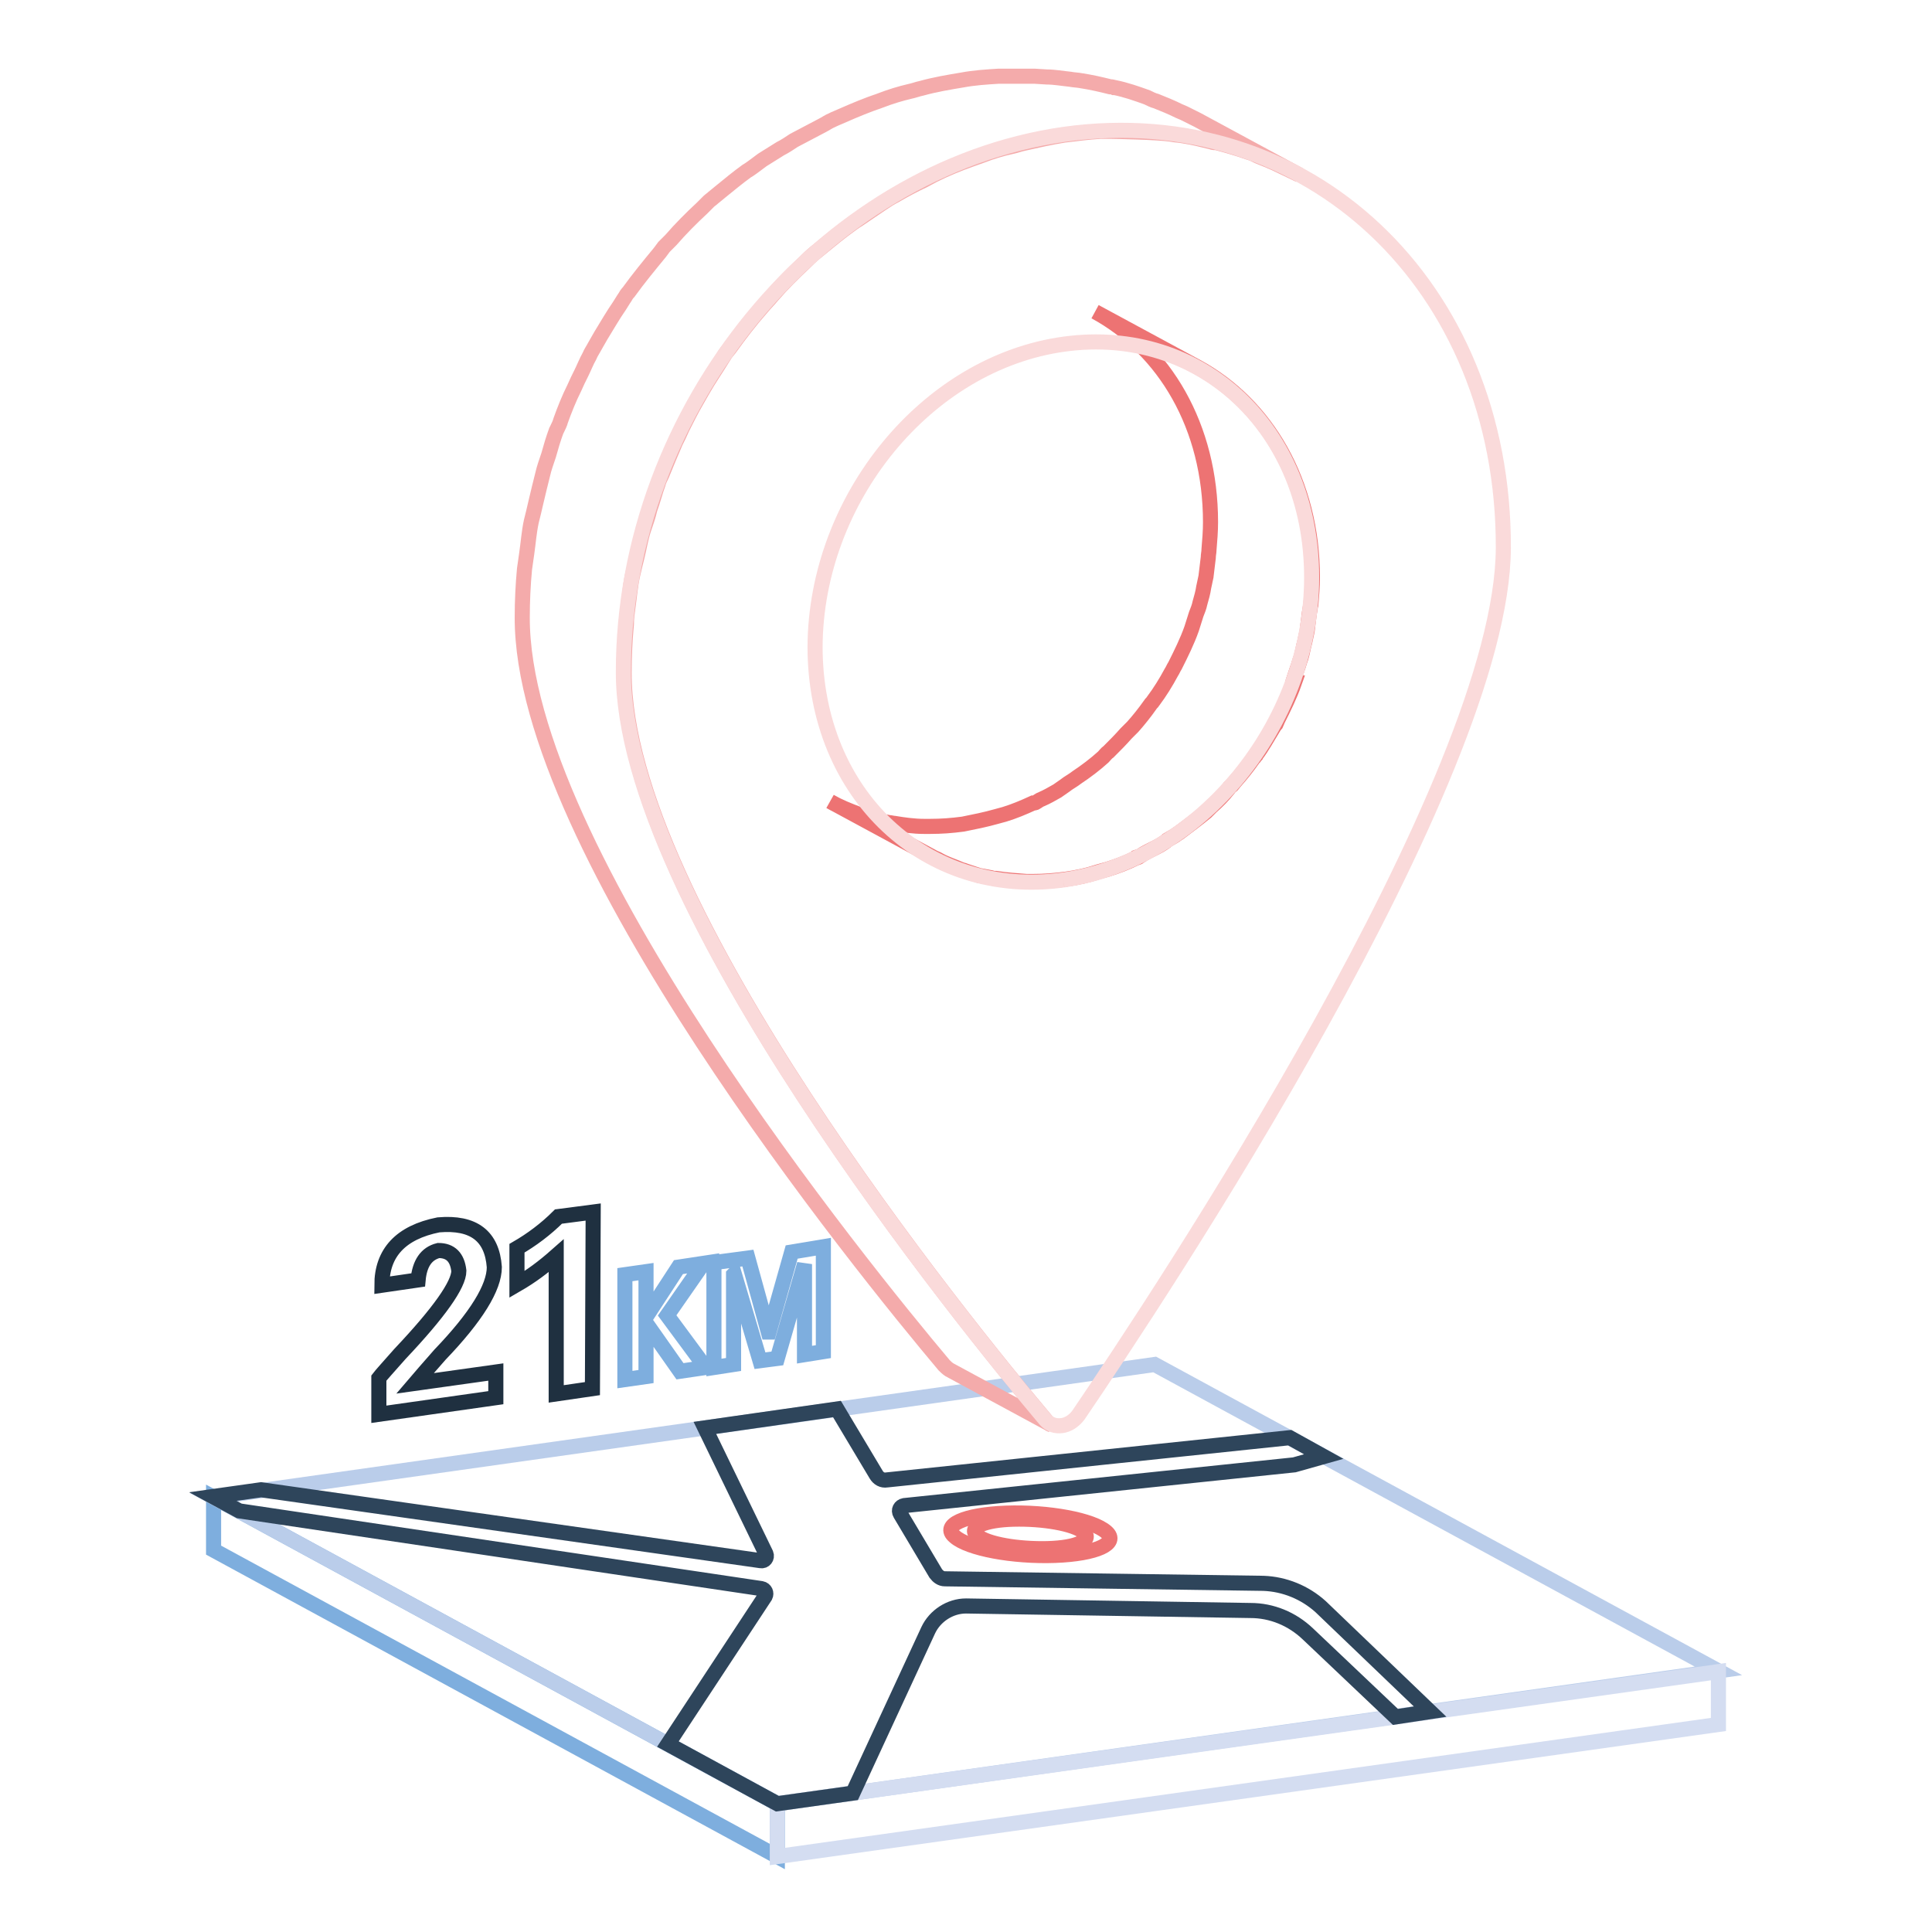 <?xml version="1.0" encoding="utf-8"?>
<!-- Svg Vector Icons : http://www.onlinewebfonts.com/icon -->
<!DOCTYPE svg PUBLIC "-//W3C//DTD SVG 1.1//EN" "http://www.w3.org/Graphics/SVG/1.1/DTD/svg11.dtd">
<svg version="1.1" xmlns="http://www.w3.org/2000/svg" xmlns:xlink="http://www.w3.org/1999/xlink" x="0px" y="0px" viewBox="0 0 256 256" enable-background="new 0 0 256 256" xml:space="preserve">
<g> <path stroke-width="2" fill-opacity="0" stroke="#7eaede"  d="M103,246l-74.7-40.6v-7L103,239V246z"/> <path stroke-width="2" fill-opacity="0" stroke="#bacdea"  d="M103,239l-74.7-40.6L153,180.8l74.7,40.6L103,239z"/> <path stroke-width="2" fill-opacity="0" stroke="#d4ddf1"  d="M227.7,221.5l0,7L103,246v-7L227.7,221.5z"/> <path stroke-width="2" fill-opacity="0" stroke="#1f3040"  d="M58.1,162.3c4.7-0.4,7.1,1.5,7.4,5.6c0,2.7-2.4,6.6-7.2,11.6c-1.6,1.8-2.7,3.1-3.3,3.8l10.7-1.5v3.4 l-15.5,2.2v-4.8c0.3-0.4,1.3-1.5,2.8-3.2c5.2-5.5,7.8-9.2,7.8-11c-0.2-1.8-1.1-2.7-2.7-2.7c-1.6,0.4-2.5,1.7-2.7,3.9l-4.8,0.7 C50.6,166,53.1,163.3,58.1,162.3z M78.6,160.6L78.5,184l-4.8,0.7l0-18.3c-1.7,1.5-3.3,2.7-5.2,3.8v-4.8c1.9-1.1,3.8-2.5,5.5-4.2 L78.6,160.6z"/> <path stroke-width="2" fill-opacity="0" stroke="#7eaede"  d="M93.2,167.4l-4.8,6.9l5.1,6.9l-3.4,0.5l-4.5-6.4l0,7.1l-2.8,0.4l0-13.9l2.8-0.4v6l4.3-6.6L93.2,167.4z  M109.1,165.2l0,13.9l-2.5,0.4v-12l-3.6,12.5l-2.3,0.3l-3.4-11.5l-0.1,0.1l0,11.9l-2.6,0.4l0-13.9l4.5-0.6l2.7,9.8h0.1l3-10.6 L109.1,165.2z"/> <path stroke-width="2" fill-opacity="0" stroke="#ed7373"  d="M171.3,90.4c0.2-0.6,0.4-1.2,0.6-1.8c0.2-0.5,0.3-1,0.5-1.5c0.2-0.7,0.3-1.4,0.5-2.1 c0.1-0.5,0.2-0.9,0.3-1.4c0.1-0.8,0.2-1.6,0.3-2.4c0.1-0.4,0.1-0.8,0.2-1.1c0.1-1.2,0.2-2.4,0.2-3.6c0-12.6-6.1-22.9-15.3-27.9 l-13.5-7.3c9.2,5,15.3,15.2,15.3,27.9c0,1.2-0.1,2.4-0.2,3.6c0,0.4-0.1,0.7-0.1,1.1c-0.1,0.8-0.2,1.7-0.3,2.5 c-0.1,0.5-0.2,0.9-0.3,1.4c-0.1,0.7-0.3,1.4-0.5,2.1c-0.1,0.5-0.3,1-0.5,1.5c-0.2,0.6-0.4,1.3-0.6,1.9c-0.6,1.7-1.4,3.3-2.2,4.9 c-0.2,0.3-0.3,0.6-0.5,0.9c-0.7,1.3-1.5,2.6-2.4,3.8c-0.1,0.2-0.3,0.3-0.4,0.5c-0.7,1-1.5,2-2.3,2.9l-0.9,0.9 c-0.7,0.8-1.5,1.6-2.3,2.4c-0.3,0.2-0.5,0.5-0.7,0.7c-1.1,1-2.3,1.9-3.5,2.7c-0.5,0.4-1.1,0.7-1.6,1.1c-0.3,0.2-0.7,0.5-1,0.7 c-0.7,0.4-1.4,0.8-2.1,1.1c-0.3,0.1-0.5,0.3-0.7,0.4c-0.1,0.1-0.3,0.1-0.4,0.1c-1.3,0.6-2.5,1.1-3.8,1.5l-1.1,0.3 c-1.4,0.4-2.9,0.7-4.4,1c-1.5,0.2-2.9,0.3-4.3,0.3h-0.9c-1.3,0-2.7-0.2-3.9-0.4c-0.2,0-0.5-0.1-0.7-0.1c-1.2-0.2-2.3-0.5-3.4-0.9 c-0.2-0.1-0.4-0.1-0.6-0.2c-1.3-0.5-2.6-1-3.8-1.7l13.5,7.3c0.3,0.2,0.7,0.3,1,0.5c0.9,0.5,1.9,0.8,2.8,1.2 c0.2,0.1,0.4,0.1,0.6,0.2c0.6,0.2,1.2,0.4,1.8,0.6c0.5,0.1,1.1,0.2,1.6,0.3c0.2,0.1,0.5,0.1,0.7,0.1c1.3,0.2,2.6,0.3,4,0.4h0.9 c1.4,0,2.8-0.1,4.3-0.3c1.5-0.2,2.9-0.5,4.4-1l1.1-0.3c1.3-0.4,2.6-0.9,3.8-1.5c0.1,0,0.2-0.1,0.3-0.1c0,0,0.1,0,0.1-0.1 c0.3-0.1,0.5-0.3,0.7-0.4c0.7-0.4,1.4-0.7,2.1-1.1c0.3-0.2,0.7-0.4,1-0.7c0.5-0.3,0.9-0.5,1.3-0.8c0.1-0.1,0.2-0.1,0.3-0.2 c1.2-0.9,2.4-1.8,3.5-2.7c0.1-0.1,0.1-0.1,0.2-0.2l0.5-0.5c0.8-0.7,1.6-1.5,2.3-2.4c0.1-0.2,0.3-0.3,0.5-0.5 c0.1-0.1,0.2-0.3,0.4-0.5c0.8-0.9,1.6-1.9,2.3-2.9c0.1-0.1,0.2-0.3,0.3-0.4c0,0,0-0.1,0.1-0.1c0.9-1.2,1.6-2.5,2.4-3.8 c0.1-0.1,0.2-0.3,0.3-0.4c0.1-0.2,0.1-0.3,0.2-0.5c0.8-1.6,1.6-3.2,2.2-4.9C171.2,90.5,171.3,90.5,171.3,90.4L171.3,90.4z"/> <path stroke-width="2" fill-opacity="0" stroke="#f4abab"  d="M83.2,80.5c0.2-1.4,0.3-2.8,0.6-4.2c0.2-0.9,0.4-1.7,0.6-2.5c0.3-1.2,0.5-2.5,0.9-3.7 c0.3-0.9,0.6-1.7,0.8-2.6c0.4-1.1,0.7-2.3,1.1-3.4c0.1-0.4,0.3-0.8,0.5-1.2c0.6-1.5,1.2-2.9,1.8-4.3c0.3-0.6,0.6-1.2,0.9-1.9 c0.6-1.2,1.2-2.4,1.9-3.6c0.3-0.5,0.5-0.9,0.8-1.4c0.8-1.4,1.7-2.7,2.5-4l0.5-0.8c0.2-0.3,0.5-0.6,0.7-0.9c1.3-1.8,2.6-3.5,4.1-5.2 c0.5-0.6,1-1.1,1.5-1.7c1.3-1.5,2.7-2.9,4.1-4.2c0.5-0.5,1-1,1.5-1.4l1.1-0.9c1.1-0.9,2.2-1.8,3.3-2.6c0.4-0.3,0.8-0.6,1.3-0.9 c1-0.7,2.1-1.4,3.1-2.1c0.6-0.4,1.2-0.8,1.8-1.1c1.2-0.7,2.5-1.4,3.8-2c0.4-0.2,0.9-0.5,1.3-0.7c1.6-0.8,3.3-1.5,5-2.1 c0.5-0.2,0.9-0.3,1.4-0.5c1.3-0.5,2.6-0.9,4-1.2c0.5-0.1,1-0.3,1.5-0.4c1.8-0.4,3.5-0.8,5.4-1.1c1.6-0.2,3.2-0.4,4.8-0.5 c0.5,0,1,0,1.5,0c0,0,6.3,0.1,8,0.4c0.5,0.1,1,0.1,1.5,0.2c1.3,0.2,2.5,0.5,3.7,0.8c0.2,0.1,0.5,0.1,0.7,0.1 c1.5,0.4,2.9,0.8,4.3,1.3c0.4,0.1,0.8,0.3,1.2,0.5c1,0.4,2,0.8,3,1.3c0.8,0.4,1.7,0.8,2.5,1.2l-13.5-7.3c-0.6-0.3-1.2-0.6-1.8-0.9 c-0.2-0.1-0.5-0.2-0.7-0.3c-1-0.5-2-0.9-3-1.3c-0.4-0.1-0.8-0.3-1.2-0.5c-1.4-0.5-2.8-1-4.3-1.3c0,0-0.1,0-0.1,0 c-0.2-0.1-0.4-0.1-0.5-0.1c-1.2-0.3-2.5-0.6-3.8-0.8c-0.5-0.1-1-0.1-1.5-0.2c-1-0.1-2.1-0.3-3.1-0.3l-1.6-0.1c-1.1,0-2.2,0-3.3,0 c-0.5,0-1,0-1.5,0c-1.6,0.1-3.2,0.2-4.8,0.5c-1.8,0.3-3.6,0.6-5.4,1.1c-0.5,0.1-1,0.3-1.5,0.4c-1.3,0.3-2.6,0.7-3.9,1.2 c-0.5,0.2-0.9,0.3-1.4,0.5c-1.6,0.6-3.2,1.3-4.8,2l-0.2,0.1c-0.5,0.2-0.9,0.5-1.3,0.7c-1.3,0.7-2.5,1.3-3.8,2 c-0.6,0.4-1.2,0.8-1.8,1.1c-0.8,0.5-1.6,1-2.4,1.5c-0.3,0.2-0.5,0.4-0.8,0.6c-0.4,0.3-0.8,0.6-1.3,0.9c-1.1,0.8-2.2,1.7-3.3,2.6 l-1.1,0.9c-0.2,0.2-0.4,0.3-0.6,0.5c-0.3,0.3-0.6,0.6-0.9,0.9c-1.4,1.3-2.8,2.7-4.1,4.2c-0.3,0.3-0.6,0.6-0.9,0.9 c-0.2,0.3-0.4,0.5-0.6,0.8c-1.4,1.7-2.8,3.4-4.1,5.2c-0.2,0.2-0.4,0.5-0.5,0.7l-0.2,0.3l-0.5,0.8c-0.9,1.3-1.7,2.7-2.5,4 c-0.3,0.5-0.5,0.9-0.8,1.4c-0.2,0.4-0.5,0.8-0.7,1.3c-0.4,0.7-0.7,1.5-1.1,2.3c-0.3,0.6-0.6,1.2-0.9,1.9c-0.7,1.4-1.3,2.9-1.8,4.3 c-0.1,0.4-0.3,0.8-0.5,1.2l-0.1,0.2c-0.4,1.1-0.7,2.1-1,3.2c-0.3,0.9-0.6,1.7-0.8,2.6c-0.3,1.2-0.6,2.4-0.9,3.7 c-0.2,0.9-0.4,1.7-0.6,2.5c-0.3,1.4-0.4,2.8-0.6,4.2c-0.1,0.7-0.2,1.4-0.3,2.1c-0.2,2.1-0.3,4.3-0.3,6.4 c-0.1,30.7,45.3,86.5,55.9,99.1c0.2,0.2,0.4,0.4,0.7,0.6l13.5,7.3c-0.3-0.1-0.5-0.3-0.7-0.6c-10.6-12.6-56-68.4-55.9-99.1 c0-2.1,0.1-4.3,0.3-6.4C83,81.9,83.1,81.2,83.2,80.5L83.2,80.5z"/> <path stroke-width="2" fill-opacity="0" stroke="#fadada"  d="M141,17.8c32.3-4.5,58.3,20,58.2,54.8c-0.1,30.7-45.7,99.3-56.3,114.9c-0.6,0.8-1.4,1.3-2.2,1.4 s-1.6-0.1-2.2-0.8c-10.6-12.6-56-68.4-55.9-99.1C82.6,54.2,108.8,22.4,141,17.8L141,17.8z M140.9,116.6 C159,114,173.8,96,173.8,76.5c0-19.6-14.6-33.4-32.8-30.9c-18.2,2.5-32.9,20.5-33,40.1C108,105.3,122.7,119.1,140.9,116.6"/> <path stroke-width="2" fill-opacity="0" stroke="#2e455b"  d="M175,212.9c-2.1-1.9-4.8-3-7.6-3.1l-42.2-0.6c-0.5,0-0.9-0.3-1.2-0.7l-4.7-7.9c-0.3-0.5,0-1,0.5-1.1 l51.7-5.4l3.9-1.1l-4.5-2.5l-53.4,5.6c-0.6,0.1-1.1-0.2-1.4-0.7l-5.2-8.7l-17.5,2.5l8.1,16.7c0.2,0.5-0.2,1-0.7,0.9l-66.2-9.4 l-6.4,0.9l3.5,1.9l69.2,10.3c0.5,0.1,0.7,0.6,0.5,1l-12.9,19.6l14.5,7.9l10-1.4l10-21.6c0.9-1.9,2.9-3.2,5-3.2l37.7,0.6 c2.8,0,5.5,1.1,7.6,3.1l11.6,11l4.6-0.7L175,212.9L175,212.9z"/> <path stroke-width="2" fill-opacity="0" stroke="#ed7373"  d="M139.8,206.1c-5.6,0.2-11.5-0.9-13.3-2.5c-1.8-1.5,1.3-2.9,6.8-3.1c5.6-0.2,11.5,0.9,13.3,2.5 C148.3,204.5,145.3,205.9,139.8,206.1z"/> <path stroke-width="2" fill-opacity="0" stroke="#ed7373"  d="M138.8,205.2c-3.9,0.1-8-0.6-9.3-1.7c-1.3-1.1,0.9-2.1,4.8-2.2c3.9-0.1,8,0.6,9.3,1.7 C144.8,204.1,142.7,205.1,138.8,205.2L138.8,205.2z"/></g>
</svg>